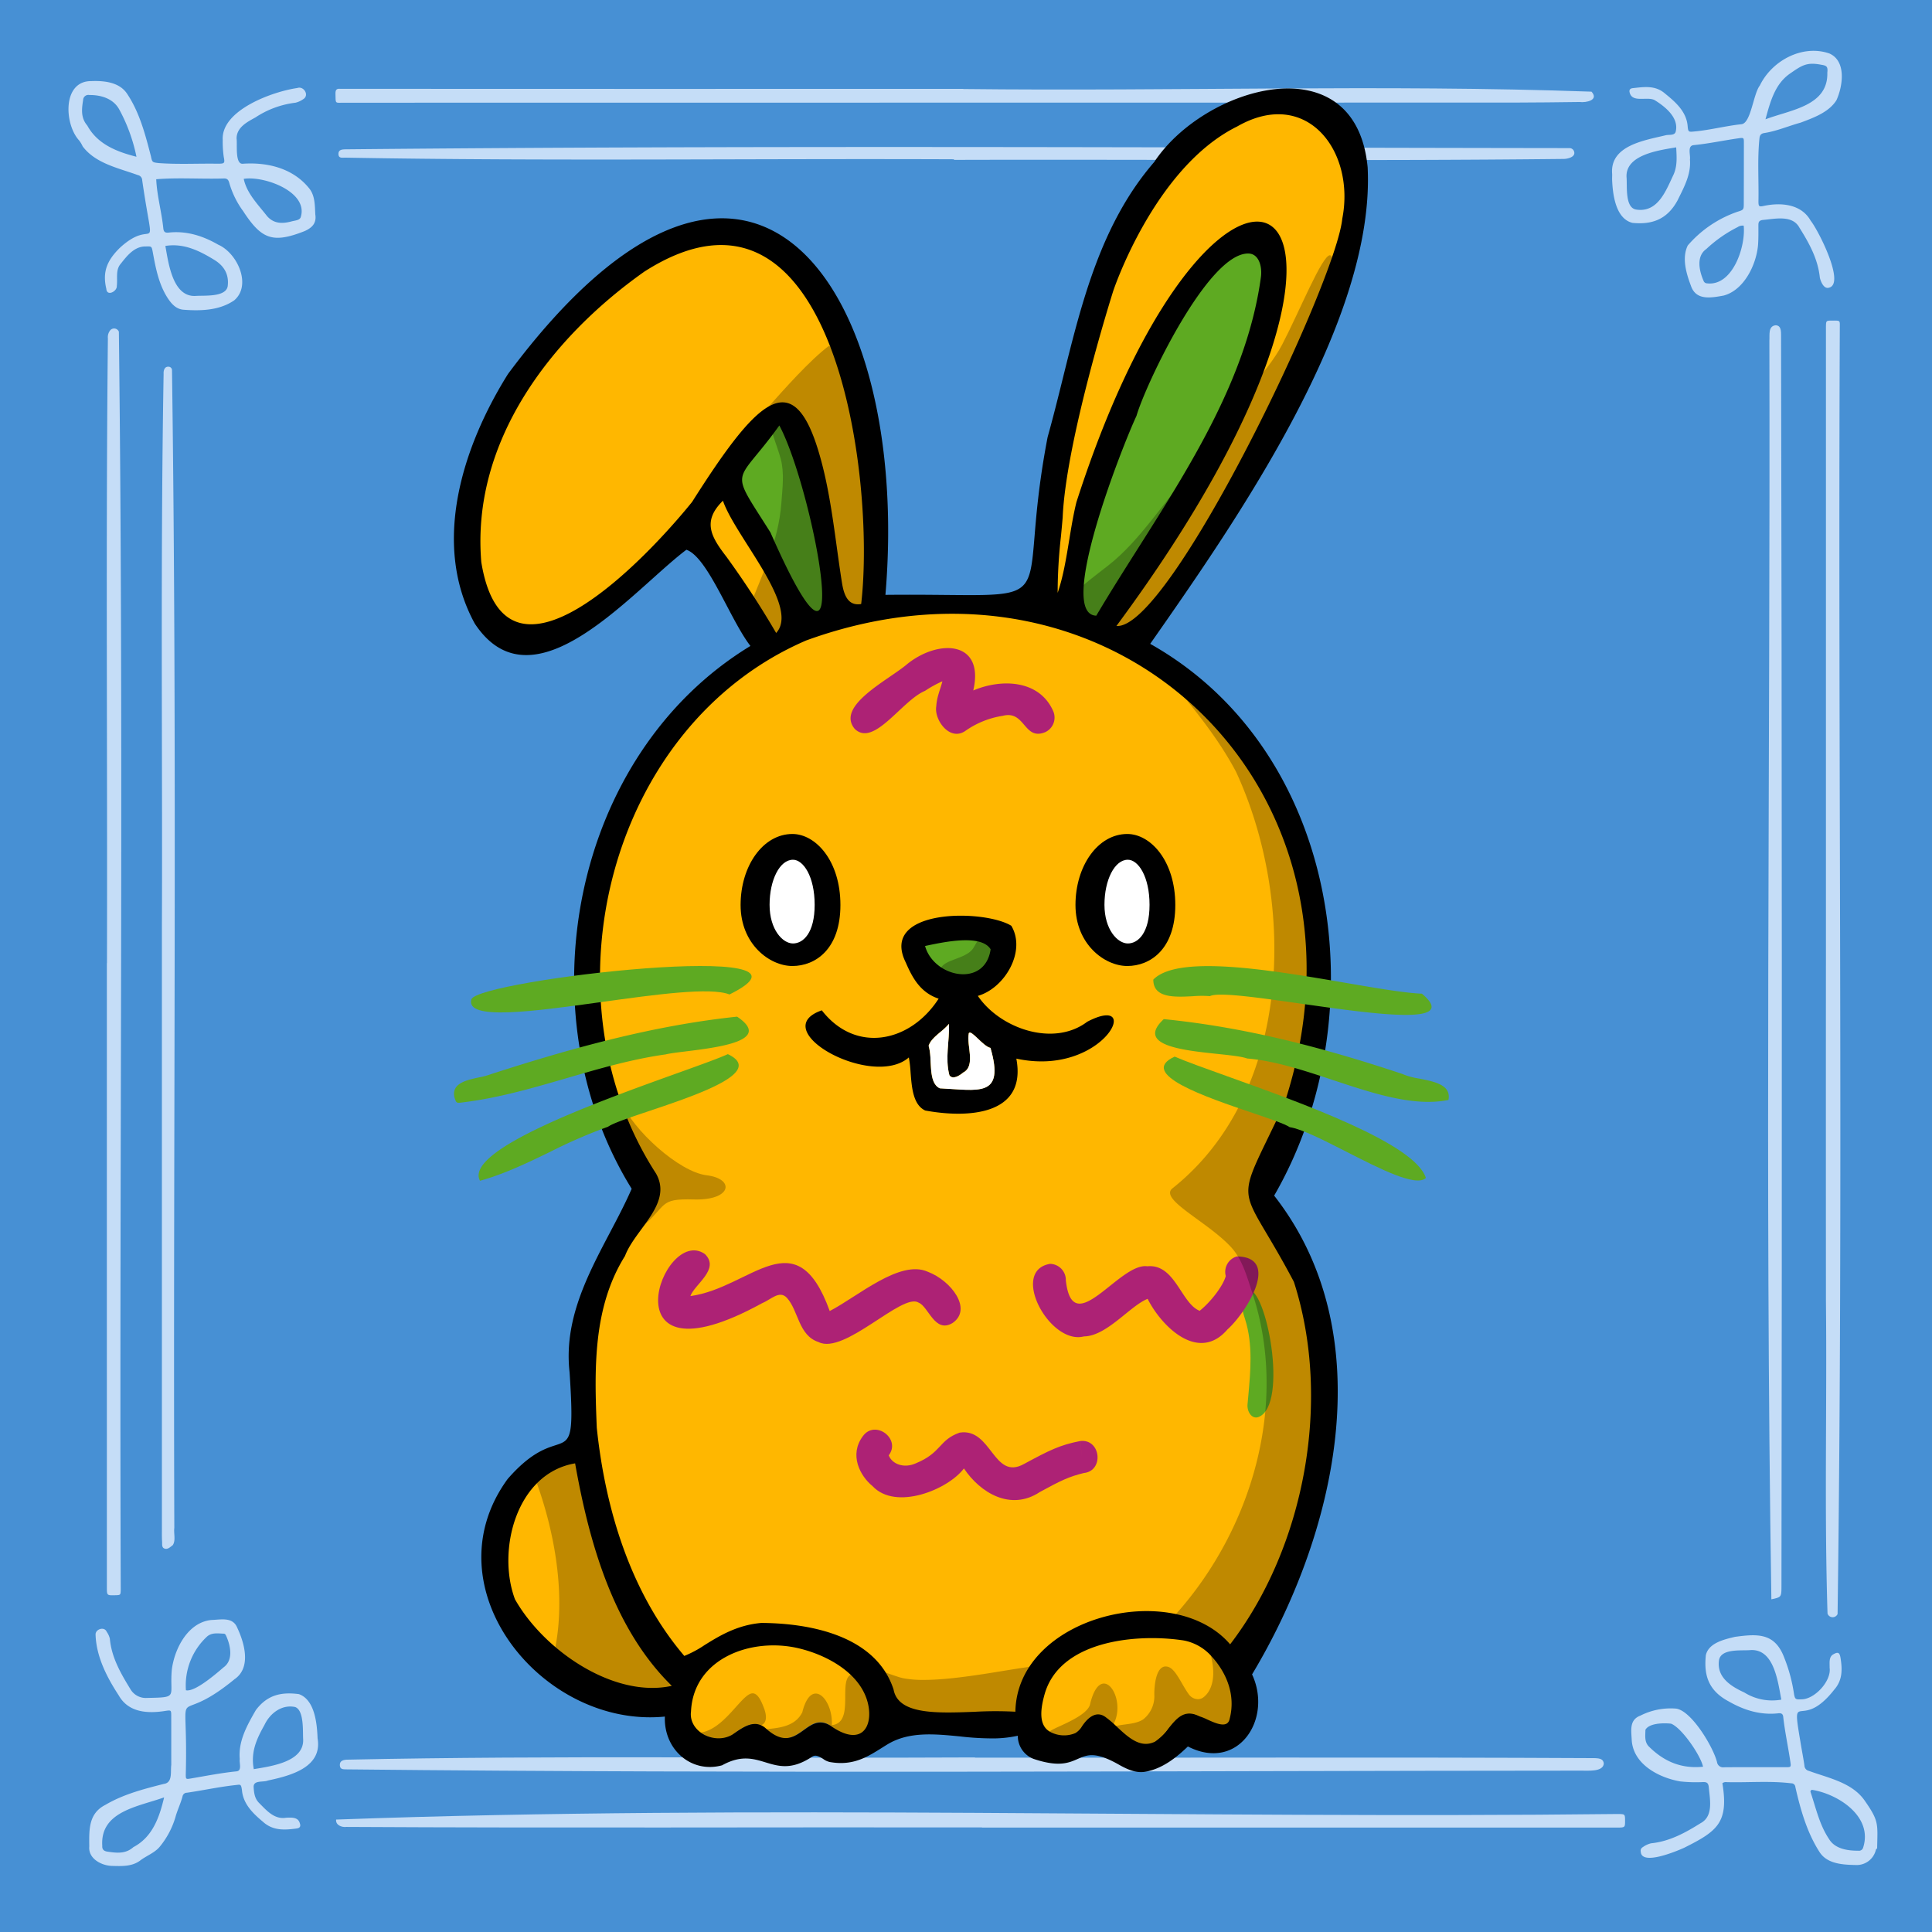 <svg width="600" height="600" viewBox="0 0 600 600" xmlns="http://www.w3.org/2000/svg" xmlns:xlink="http://www.w3.org/1999/xlink">
  <path d="M600,0H0V600H600Z" style="fill: #4790D4"/>
  <g>
    <path d="M582.96,574.083c-.379.102-.379.434-.478.731a6.119,6.119,0,0,1-6.121,4.386c-3.94-.093-8.814-.273-11.239-3.959-3.939-6.088-5.963-13.247-7.562-20.283a1.221,1.221,0,0,0-1.27-1.136c-6.645-.81-13.418-.179-20.113-.362a1.652,1.652,0,0,0-1.27.342c1.977,12.204-1.485,14.852-11.899,20.05-2.427,1.094-13.254,5.625-13.451,1.217a1.246,1.246,0,0,1,.632-1.418,7.216,7.216,0,0,1,2.563-1.196c5.726-.575,10.628-3.269,15.37-6.241,4.11-2.174,2.883-7.457,2.539-11.336-.153-1.154-.616-1.453-1.687-1.441a45.21,45.21,0,0,1-7.182-.207c-6.669-1.162-14.589-5.347-15.043-12.823-.144-3.021-.802-6.283,2.666-7.595a20.826,20.826,0,0,1,11.132-2.185c4.805.678,11.545,11.996,12.687,16.603a1.886,1.886,0,0,0,.25.709,1.92,1.92,0,0,0,.505.557,1.915,1.915,0,0,0,1.433.347c6.394-.059,12.789-.012,19.184-.022,1.58-.002,1.655-.047,1.412-1.647-.68-4.65-1.694-9.256-2.213-13.928-.088-.942-.53-1.222-1.394-1.179-5.602.655-10.733-.921-15.549-3.684-6.572-3.504-7.704-8.457-7.092-14.366.869-3.798,5.713-4.885,9.017-5.674,7.158-.98,12.461-1.247,15.357,6.542a49.553,49.553,0,0,1,2.946,10.828c.326,2.036.461,2.129,2.419,2.026,4.071-.027,9.295-5.707,8.698-9.816.041-1.398-.326-3.317,1.121-4.145,1.409-.813,1.975-.647,2.25,1.023.581,3.528.697,6.958-1.939,9.936-10.439,13.344-13.396-.883-10.53,16.011.396,2.518.908,5.018,1.271,7.541a1.75,1.75,0,0,0,1.376,1.67c6.023,2.216,13.295,3.568,17.248,9.1C583.581,565.608,583.115,566.272,582.96,574.083Zm-29.75-46.247c-1.071-5.491-2.203-15.799-9.553-15.386-2.88.258-9.411-.611-9.836,3.358-.626,5.199,3.833,7.944,7.896,9.808A16.274,16.274,0,0,0,553.21,527.836Zm9.485,28.003c-.52.255-.461.548-.398.744,1.672,4.968,2.776,10.175,5.745,14.572,1.86,3.079,5.83,3.616,9.102,3.601a1.332,1.332,0,0,0,1.47-.96C581.73,564.146,570.879,557.137,562.695,555.839Zm-33.8-7.169c-.732-3.506-6.651-12.138-9.944-13.368-2.193-.252-6.788-.219-7.952,1.912-.01,1.816-.377,3.742,1.101,5.21C516.683,546.978,522.086,549.38,528.895,548.67Z" style="fill: #C5DDF7"/>
    <path d="M567.062,299.88q.003-99.198.002-198.396c.031-1.909.032-1.92,1.994-1.921,2.579-.001,2.311-.125,2.311,2.342-.596,133.073,1.126,266.395-.69,399.349a1.681,1.681,0,0,1-3.124-.15c-1.017-32.175-.145-64.608-.492-96.869q-.037-52.177-.006-104.355Z" style="fill: #C5DDF7"/>
    <path d="M33.222,299.151c.17-64.685-.383-129.378.283-194.059a3.45,3.45,0,0,1,.685-2.47,1.592,1.592,0,0,1,2.73.399c1.554,130.067.098,260.507.578,390.695-.054,1.663-.062,1.663-1.798,1.702-2.5.057-2.511.057-2.511-2.444q-.009-96.912-.003-193.823Z" style="fill: #C5DDF7"/>
    <path d="M299.179,27.642c64.924.748,130.43-1.471,195.078.824,2.384,2.616-1.629,3.483-3.716,3.211-6.713.073-13.426.18-20.139.181q-181.796.035-363.591.04c-2.832 0-2.557.453-2.628-2.761-.025-1.089.232-1.683,1.45-1.553q96.762.05,193.546.011Z" style="fill: #C5DDF7"/>
    <path d="M302.789,545.852c64.115.074,128.231-.18,192.346.151,2.077.04,2.804.463,2.941,1.693-.224,2.659-4.931,2.16-7.09,2.193-127.82.06-255.678.952-383.481-.395-.806-.044-1.879.109-1.96-1.219-.066-1.085.491-1.677,2.041-1.791,65.034-1.376,130.144-.344,195.203-.7Z" style="fill: #C5DDF7"/>
    <path d="M304.959,567.522c-65.796-.099-131.593.217-197.387-.156-1.42.184-3.387-.545-3.189-2.282,130.88-4.788,265.902-.188,398.138-1.732,2.153.033,2.152.035,2.157,2.074.005,2.135.005,2.145-2.571,2.146q-98.574.004-197.148.003Z" style="fill: #C5DDF7"/>
    <path d="M50.282,287.308c.22-49.148-.489-112.941.53-171.171-.067-1.011.241-2.313,1.511-2.253a1.098,1.098,0,0,1,1.095,1.065c1.654,119.814.314,239.703.717,359.542-.235,1.764.519,3.909-.497,5.39-.761.537-1.514,1.398-2.543,1.04-.926-.323-.699-1.357-.751-2.105-.094-1.353-.06-2.716-.06-4.075C50.281,415.572,50.282,356.403,50.282,287.308Z" style="fill: #C5DDF7"/>
    <path d="M550.116,496.682c-2.039-129.965-.316-260.658-.619-390.861.137-1.758-.457-4.49,1.899-4.807,2.128.027,1.652,2.677,1.733,4.093q.402,193.586.121,387.17,0,.48-.004.959C553.225,495.919,553.081,496.078,550.116,496.682Z" style="fill: #C5DDF7"/>
    <path d="M296.259,49.466c-62.998-.262-126.01.624-188.999-.508-.865-.018-2.156.343-2.148-1.173.006-1.33,1.159-1.375,2.104-1.41,126.696-1.244,253.447-.533,380.147-.378a1.503,1.503,0,0,1,1.532,1.247c.348,1.687-2.458,2.182-3.633,2.119-62.995.689-126.003.103-189.003.287Z" style="fill: #C5DDF7"/>
    <path d="M500.655,55.768c0-1.055.043-1.539-.006-2.014-.518-8.674,10.315-10.198,16.741-11.773,1.048-.207,2.581.136,2.985-.993,1.17-4.361-3.213-7.856-6.52-9.9-2.399-1.254-7.2,1.09-7.812-2.664-.047-.77.485-.99,1.043-1.05,3.49-.375,7-.958,10.017,1.693,3.262,2.637,6.659,5.612,7.011,10.109.177,1.901.302,1.825,2.228,1.642,4.855-.462,9.585-1.709,14.428-2.238,3.006-.199,3.7-9.37,5.76-12.024,3.761-7.765,13.294-12.859,21.626-9.937,5.289,2.364,4.175,10.099,2.167,14.506-2.368,3.766-7.112,5.448-11.134,6.966-3.768,1.029-7.378,2.619-11.263,3.224-1.077.168-1.417.695-1.52,1.731-.658,6.431-.177,12.938-.305,19.399.007,1.688.137,1.85,1.788,1.477,5.327-1.107,11.565-.525,14.442,4.643,2.234,2.708,10.823,19.485,5.712,20.767-1.614.554-2.602-1.879-2.874-3.096-.582-5.816-3.352-10.766-6.364-15.569-2.201-4.014-7.587-2.672-11.417-2.352-1.058.174-1.304.617-1.304,1.556-.001,2.157.047,4.324-.132,6.469-.614,6.09-4.417,13.807-10.679,15.455-3.931.713-8.598,1.614-10.16-3.094-1.452-3.843-2.849-8.63-.963-12.468a35.757,35.757,0,0,1,15.477-10.482c1.927-.586,1.917-.665,1.922-2.679q.025-9.353.03-18.706c.001-1.567-.024-1.658-1.604-1.426-4.66.655-9.27,1.664-13.956,2.13-2.105.167-.96,3.069-1.192,4.487.382,4.64-1.871,8.649-3.839,12.654-3.29,6.095-8.118,7.576-13.982,7.01C501.591,67.936,500.825,59.924,500.655,55.768ZM520.556,45.761c-5.3.897-15.774,2.26-15.42,9.248.258,2.7-.591,9.643,3.103,10.089,6.711.944,9.18-6.01,11.517-10.921C520.941,51.495,520.713,48.752,520.556,45.761Zm27.73-8.711c7.786-2.961,19.48-4.108,19.206-14.483.196-1.765-.116-2.199-1.829-2.444-4.522-.903-6.051.153-9.697,2.683C551.283,26.009,549.824,31.394,548.286,37.049Zm-6.765,33.033a2.728,2.728,0,0,0-1.87.441,41.28,41.28,0,0,0-9.744,6.815c-3.194,2.249-2.212,6.759-.855,9.857a1.159,1.159,0,0,0,1.057.8C538.088,88.969,542.193,76.545,541.521,70.082Z" style="fill: #C5DDF7"/>
    <path d="M98.627,539.858c1.569,9.056-8.54,11.63-15.421,13.092-1.429.631-4.561-.211-4.434,2.062.107,1.777.317,3.512,1.646,4.864,2.333,2.326,4.733,5.237,8.416,4.642,1.59-.082,3.753-.243,4.26,1.663.36.942.105,1.532-.983,1.676-3.7.489-7.301.745-10.405-2.051-3.115-2.6-6.208-5.569-6.565-9.869-.272-2.006-.524-1.716-1.936-1.572-5.086.544-10.081,1.641-15.136,2.381a1.361,1.361,0,0,0-1.365,1.073c-.576,2.244-1.627,4.322-2.235,6.568a26.09,26.09,0,0,1-4.943,9.234c-1.626,1.874-4.119,2.726-6.06,4.233-2.576,1.882-5.749,1.693-8.768,1.619-3.236-.113-7.314-2.274-6.975-6.011-.046-5.107-.3-10.244,4.983-12.932,5.659-3.33,11.908-4.927,18.162-6.52,2.842-.372,2.024-3.814,2.324-5.912-.013-5.117.01-10.234-.015-15.35-.008-1.592-.072-1.667-1.641-1.439-5.574.92-11.6.605-14.643-4.756-3.708-5.667-7.021-12.09-7.215-18.982.022-1.676,2.762-2.511,3.454-.808a6.191,6.191,0,0,1,.984,2.145c.519,5.836,3.374,10.753,6.331,15.583a5.54,5.54,0,0,0,5.212,2.819c9.938-.201,6.957-.155,7.692-8.7.808-6.622,5.036-14.814,12.317-15.51,2.939-.088,6.574-1.029,7.99,2.359,2.294,4.848,4.422,12.447-.804,16.022-19.897,16.377-14.329-2.443-15.158,29.609-.001,1.431.048,1.495,1.51,1.246,4.722-.803,9.425-1.735,14.194-2.219,1.858-.136.863-2.585,1.059-3.817-.502-5.604,2.313-10.54,4.993-15.207,3.614-4.815,8.006-5.666,13.368-4.972C97.779,527.871,98.457,535.321,98.627,539.858ZM78.817,549.426c5.368-.904,15.736-2.255,15.323-9.358-.132-2.471.31-8.963-2.496-9.938-4.145-.872-7.83,1.966-9.531,5.614C79.697,540.037,77.805,544.139,78.817,549.426ZM50.966,558.191c-8.03,2.898-19.91,4.297-19.204,15.082-.081,1.091.53,1.606,1.528,1.756,2.864.432,5.698.796,8.142-1.392C47.249,570.578,49.462,564.636,50.966,558.191Zm6.776-33.268c2.761.649,9.477-5.211,11.681-7.105,3.079-2.22,2.214-6.618.869-9.656-.172-.354-.32-.797-.779-.812-1.891-.062-3.89-.451-5.425,1.094a20.682,20.682,0,0,0-6.346,16.479Z" style="fill: #C5DDF7"/>
    <path d="M48.516,55.664c.227,5.116,1.697,10.195,2.21,15.32.145,1.063.557,1.315,1.508,1.263,5.601-.646,10.732.968,15.536,3.742,5.943,2.584,10.463,12.545,4.996,17.262-4.556,3.171-10.373,3.348-15.696,2.946-2.533-.16-4.045-2.1-5.288-4.09-2.556-4.194-3.476-9.088-4.348-13.853-.336-1.768-.333-1.775-2.168-1.711-3.496-.068-5.787,2.857-7.761,5.364-1.694,1.928-.927,4.568-1.23,6.905.129,1.675-3.1,3.371-3.253.883-1.271-5.313.28-8.861,4.15-12.68,11.215-10.406,10.777,5.056,6.993-20.999a1.678,1.678,0,0,0-1.364-1.644c-5.968-2.189-13.091-3.554-17.123-8.909a9.422,9.422,0,0,0-1.102-1.847c-4.62-4.997-5.268-18.456,3.729-18.429,3.881-.159,8.64.274,11.066,3.783,3.962,5.848,5.745,12.783,7.5,19.549.395,1.912.453,1.908,2.481,2.131,6.052.439,12.149.091,18.216.19,2.174-.005,2.309-.089,1.924-2.095a32.837,32.837,0,0,1-.324-5.246c-.567-9.327,15.637-15.103,23.159-16.163,2.005-.727,3.872,2.28,1.811,3.487a6.905,6.905,0,0,1-2.373,1.074,28.683,28.683,0,0,0-12.442,4.579c-2.585,1.421-5.851,3.079-5.851,6.559.276,1.733-.566,8.076,1.959,7.816,7.648-.527,15.521,1.401,20.514,7.555,1.925,2.272,1.826,5.43,1.977,8.227.424,2.713-1.033,4.1-3.286,5.126-9.969,3.932-13.418,2.552-19.127-6.194a27.655,27.655,0,0,1-4.308-8.772c-.237-.826-.542-1.376-1.594-1.369C62.608,55.654,55.42,55.099,48.516,55.664Zm2.839,20.713c.96,5.319,2.272,15.892,9.367,15.528,2.657-.204,9.335.453,9.986-2.969.485-3.706-1.116-6.362-4.135-8.219C61.906,77.859,57.063,75.461,51.355,76.377ZM42.38,48.681A52.811,52.811,0,0,0,37.091,34.096c-1.836-3.462-5.665-4.623-9.334-4.587a1.621,1.621,0,0,0-1.944,1.576c-.448,2.795-.769,5.504,1.307,7.92C30.239,44.711,36.12,47.105,42.38,48.681Zm33.313,6.863c.94,4.514,4.466,7.997,7.223,11.542,2.145,2.482,4.876,2.416,7.679,1.659,1.023-.276,2.583-.309,2.837-1.433C95.73,59.506,81.95,54.539,75.694,55.544Z" style="fill: #C5DDF7"/>
  </g>


  <path d="M349.086,198.194C379.355,172.44,416.112,83.212,418.5,67,421.649,4.565,359.451,39.5,346.521,81.646c-9.782,28.92-20.007,74.066-22.477,107.932a134.353,134.353,0,0,0-53.666.259c.299-4.406.323-9.483.343-13.804a85.217,85.217,0,0,1,.279-9.032c1.618-37.222-20.521-120.533-71.5-85.001C177.49,97.951,156.13,121.696,149,148.501c-13.166,69.737,37.33,48.25,65.572,13.883a73.616,73.616,0,0,0,7.427,12.116c1.776,1.243,5.276,6.082,9.34,11.7,3.316,4.584,7.007,9.686,10.443,13.778-18.977,9.866-34.608,25.498-43.165,47.379C185.382,274.724,179.026,304.802,186.5,334c.988,5.662,4.123,11.05,7.23,16.389,3.862,6.637,7.68,13.197,7.269,20.111C185.466,390.728,179,417.07,182,442.5c.315,2.442.734,5.028,1.253,7.722A13.832,13.832,0,0,0,179,452c-13.232-.425-24.634,22.05-23.5,34-.965,22.878,34.5,44,55.5,39.5a27.587,27.587,0,0,0,4.056-1.406A19.051,19.051,0,0,0,213.499,531c-1.348,5.463,7.255,10.089,12.001,9,1.377-.387,2.344-1.603,3.675-2.445,2.83-1.791,5.286-3.298,8.325-.555,5.488,5.041,9.117,2.425,12.217.19l.018-.013c2.689-1.938,5.235-3.773,8.946-.586,9.059,5.973,13.652,1.779,14.691-4.628,4.436-.137,10.888.38,17.709.927,10.604.85,22.1,1.771,28.294.417.445,5.732,13.744,9.976,17.125,6.194.196-.382.406-.829.63-1.306,1.339-2.848,3.193-6.792,5.87-4.695.989.77,2.018,1.733,3.09,2.737,3.485,3.263,7.421,6.949,11.91,5.763a15.427,15.427,0,0,0,4.621-4.338c2.48-3.047,4.843-5.95,9.379-3.662a21.999,21.999,0,0,1,2.326.884c2.737,1.146,6.259,2.621,7.674.616,2.507-7.432,2.297-15.221-.517-21.082,8.085-6.022,16.407-21.971,19.388-31.412,13.59-33.034,15.433-75.369-6.498-105.648-8.94-8.58-2.087-16.977,2.403-25.513L398,349.5c6.943-16.05,10.051-34.025,10.369-51.505C407.808,257.829,384.728,217.202,349.086,198.194Z" style="fill: #FFB700;fill-rule: evenodd"/>
  <g>
    <path d="M358.814,167.242c22.447-36.005,52.096-83.561,32.418-89.218C366.964,71.047,329,179.5,335.497,189.871s8.978,3.389,9.503,0C348.734,183.408,353.578,175.639,358.814,167.242Z" style="fill: #5EAA22"/>
    <path d="M387.43,436.151c-.198,2.25,1.361,4.737,3.459,3.898,9.357-3.742,2.373-40.632-3.453-39.578-3.379.612-1.793,5.99-.755,9.263,2.461,7.759,1.698,16.057.955,24.149Q387.532,435.02,387.43,436.151Z" style="fill: #5EAA22"/>
    <path d="M257.5,187.001c.834,2.673-7.495,5.609-8,2.5-2.88-7.835-7.049-15.223-11.15-22.493q-.426-.755-.85-1.507c-1.613-2.61-3.034-4.787-4.246-6.644-3.292-5.043-5.045-7.728-4.904-10.309.159-2.937,2.768-5.74,8.345-11.734,1.665-1.79,3.596-3.865,5.805-6.313,7.955,9.339,10.58,27.4,12.857,43.067C256.056,178.379,256.722,182.964,257.5,187.001Z" style="fill: #5EAA22"/>
    <path d="M299.9,291.325c-1.253-.086-2.441-.168-3.4-.324-.26.059-.798.121-1.496.202-2.768.319-8.051.928-8.504,2.798,2.284,5.496,8.345,10.532,14.5,9,4.01-.352,6.581-4.527,7.5-8C308.735,291.935,303.976,291.607,299.9,291.325Z" style="fill: #5EAA22"/>
  </g>
  
  <g>
    <path d="M287.267,214.556c-7.216,2.99-15.903,17.631-21.841,11.783-5.97-7.213,10.673-15.22,16.408-20.179,9.756-7.771,24.004-7.166,20.424,8.273,8.485-3.615,20.338-3.488,24.762,6.27a5,5,0,0,1-2.379,6.659c-6.729,2.801-6.184-6.888-13.216-5.059a27.373,27.373,0,0,0-11.577,4.651c-4.901,3.463-9.831-3.481-9.078-7.642.17-2.992,1.323-5.348,1.894-7.73A35.805,35.805,0,0,0,287.267,214.556Z" style="fill: #AD2275;fill-rule: evenodd"/>
    <path d="M218.923,389.463c4.774,4.691-3.254,9.412-4.519,13.049,18.906-2.574,32.799-24.325,43.273,4.641,8.713-4.506,21.828-16.13,30.486-12.185,7.244,2.748,13.952,11.601,7.661,15.902-5.542,3.366-7.453-5.179-10.578-6.338-4.98-3.209-23.049,16.343-31.038,12.257-6.265-2.031-6.194-9.765-9.848-13.753-2.323-2.45-4.885.553-7.842,1.766C187.494,431.677,205.712,380.135,218.923,389.463Zm38.215,17.806h0Z" style="fill: #AD2275;fill-rule: evenodd"/>
    <path d="M384.13,390.193c13.894.209,2.68,17.725-2.94,22.685-9.006,10.486-20.482-.955-24.782-9.514-5.481,2.171-12.682,11.588-19.788,11.671-10.65,2.754-23.11-20.432-10.507-22.535a5.003,5.003,0,0,1,4.89,5.109c2.083,19.033,16.604-5.611,25.32-4.352,8.617-.855,10.51,11.617,16.253,13.821,3.548-2.851,7.295-7.812,8.098-10.785A4.998,4.998,0,0,1,384.13,390.193Z" style="fill: #AD2275;fill-rule: evenodd"/>
    <path d="M276.004,451.972c3.922-5.137-4.223-11.206-8.021-5.972C263.622,451.814,267.1,458.369,270.974,461.526c7.227,7.726,23.453,1.081,28.382-5.49,5.05,7.559,14.519,13.359,23.607,7.305,6.588-3.604,9.093-4.769,13.603-5.875,6.387-.643,5.319-10.685-1.081-9.941l.496,4.962c-.5-4.967-.491-4.962-.506-4.961-6.329,1.226-9.6,2.877-17.473,7.133-9.534,5.289-10.008-11.342-19.997-9.736-6.521,2.3-5.497,6.207-13.606,9.532C280.788,456.08,277.083,454.757,276.004,451.972Zm21.689,2.451.095.062Zm-21.692-2.496v0Z" style="fill: #AD2275;fill-rule: evenodd"/>
  </g>


  <g style="opacity: 0.25">
    <path d="M413.025,79.273c-2.431,0-9.556,17.64-14.849,27.757-2.385,4.56-5.789,8.498-8.914,12.587-10.801,14.137-20.309,27.791-31.349,41.581-4.201,5.247-8.584,10.409-13.892,14.532-7.439,5.78-16.978,12.793-13.021,15.27l18.463,4.912c10.527-9.364,17.748-21.833,26.537-32.912C393.723,142.819,411.595,115.525,413.5,87.5c.674-5.889.41-8.228-.475-8.228"/>
    <path d="M177.285,453.807c-4.611,0-9.005,3.967-10.785,6.192,5.755,15.743,9.217,35.199,5.914,51.847,8.488,8.158,20.59,13.087,29.5,13.087A15.858,15.858,0,0,0,209,523.5c-17.349-18.047-25.74-45.162-30-69.5a7.609,7.609,0,0,0-1.715-.193"/>
    <path d="M376,513.999c1.872,7.116.113,11.37-2.308,13.149a2.791,2.791,0,0,1-1.672.548A3.589,3.589,0,0,1,369.2,526.187c-2.171-2.953-4.016-7.76-6.365-8.512a2.701,2.701,0,0,0-.824-.138c-2.852,0-3.577,5.426-3.522,8.835a9.172,9.172,0,0,1-3.366,7.526c-2.257,1.606-5.849,1.471-8.664,2.141,2.558,2.381,3.028,5.86,8.551,5.86q.119,0,.24-.002.096.003.19.003c3.069,0,5.192-2.446,7.241-4.891,2.049-2.446,4.023-4.891,6.794-4.891a6.243,6.243,0,0,1,3.031.885c1.672.596,5.201,2.877,7.504,2.877A1.887,1.887,0,0,0,382,534.499c.842-3.318,2.507-10.354,1.047-13.45a14.761,14.761,0,0,0-7.047-7.05"/>
    <path d="M366.476,214.896c6.411,7.796,12.669,15.869,17.397,24.818,18.79,40.622,17.502,99.829-19.853,129.413-3.929,3.443,10.949,10.248,18.263,18.15,3.574,3.861,4.978,9.243,6.633,14.237,11.365,34.279-.015,73.358-23.916,99.986,4.774,1.195,9.926,2.16,13,6.5L380.5,510a2.447,2.447,0,0,0,1.676.954c2.004,0,2.981-4.718,4.842-6.332,17.648-30.057,27.482-62.122,16.394-102.866-2.943-12.296-13.19-21.137-13.912-33.256,23.912-38.34,24-87.5-.168-127.13a90.709,90.709,0,0,0-22.856-26.474"/>
    <path d="M257.5,107.36c-6.099,4.574-14.092,13.677-19,19.14,0,5.894,2.699,11.273,3.953,15.976,1.181,4.43.535,9.227.201,13.799-.855,11.729-6.033,22.4-10.3,33.236-1.241,3.034,1.19,5.528.903,8.626,1.27,1.325,2.011,1.737,2.711,1.737.812,0,1.569-.553,3.032-.874l28.5-9.489c13-9.85,2.883-69.523-10-82.151"/>
    <path d="M321,517.5c-7.797.885-23.15,4.21-34.126,4.21a33.357,33.357,0,0,1-6.345-.517c-1.862-.369-6.106-2.097-6.805-2.097-.182,0-.124.117.276.404,2.961,2.876,3.145,10.242,5.798,11.525,7.586,1.179,12.067,2.19,17.605,2.19A71.162,71.162,0,0,0,311.323,531.578a9.212,9.212,0,0,0,2.724.513c5.313,0,1.748-8.624,6.953-14.591"/>
    <path d="M264.5,520c-4.494,1.507,1.174,15.034-6.169,15.753.28-5.006-2.322-9.805-4.99-9.805-1.557,0-3.137,1.635-4.18,5.817C247.024,536.018,242.373,536.628,238,537a9.413,9.413,0,0,0,7.538,3.784A5.989,5.989,0,0,0,250.5,538.5c1.368-1.898,2.775-2.549,4.217-2.549a12.188,12.188,0,0,1,4.848,1.553,12.437,12.437,0,0,0,5.077,1.553,5.641,5.641,0,0,0,3.772-1.488C273.221,532.272,269.508,523.929,264.5,520"/>
    <path d="M193.04,342.399c2.424,10.283,5.46,26.101,3.96,40.601,10.331-7.983,7.118-10.532,16.508-10.531.608,0,1.27.011,1.992.031.289.008.57.012.847.012,11.044,0,11.696-6.477,3.153-7.512-8.757-1.061-22.996-14.227-26.46-22.601"/>
    <path d="M308.735,288c-3.019 0-4.588,3.271-6.384,6.306-2.406,4.068-11.166,3.414-10.32,8.063.222,1.221,1.634,2.322,4.468,2.33.052.001.103.002.156.002,6.441,0,17.847-10.536,12.783-16.645a4.532,4.532,0,0,0-.703-.056"/>
    <path d="M233.738,525.88a1.819,1.819,0,0,0-.629.117c-3.372,1.236-8.391,10.969-15.43,12.06a11.735,11.735,0,0,0,6.165,2.125c2.395,0,4.173-1.156,5.867-2.312,1.693-1.156,3.302-2.313,5.357-2.313a5.911,5.911,0,0,1,1.435.182c1.783-.808,1.563-3.154.761-5.259-.711-1.865-1.803-4.6-3.526-4.6"/>
    <path d="M342.829,522.843c-1.565 0-3.228,1.815-4.336,6.588-1.34,4.507-14.892,8.163-12.05,8.565a11.143,11.143,0,0,0,5.212,1.548c2.839,0,4.647-1.712,6.106-3.424,1.459-1.712,2.57-3.424,4.016-3.424,1.02 0,2.208.853,3.803,3.158,3.253-5.384.458-13.011-2.751-13.011"/>
  </g>
  <g><!--filter-->
    <path d="M255.22,313.771c-17.644,6.102,15.658,24.554,27.029,14.625a38.172,38.172,0,0,1,.543,4.687c.364,4.691.779,10.048,4.548,11.796,12.825,2.375,31.665,1.728,28.291-16.115,27.161,5.887,39.808-20.743,22.024-11.454-10.422,7.921-27.056,2.154-33.98-8.027,8.367-2.384,15.106-13.881,10.395-21.778-8.481-5.212-41.19-5.439-32.759,11.442,2.081,4.834,4.593,9.336,10.19,11.196C282.77,323.732,265.756,327.341,255.22,313.771Zm36.781,6.74a20.729,20.729,0,0,0,2.696-2.547,52.993,52.993,0,0,1-.228,5.87c-.258,3.382-.513,6.743.37,10.068,1.026,1.516,3.241.056,4.311-.859,2.563-1.336,2.192-4.53,1.832-7.625a15.775,15.775,0,0,1-.12-4.561c.347-.668,1.52.44,2.889,1.734,1.282,1.211,2.735,2.584,3.843,2.815,4.007,13.845-2.044,13.443-11.818,12.793-1.244-.082-2.549-.169-3.901-.231-2.52-1.131-2.699-4.773-2.87-8.237a20.523,20.523,0,0,0-.618-4.981C288.955,323.066,290.459,321.805,292.001,320.511Zm15.646-25.699c-1.71,11.989-17.612,8.82-20.363-1.026l.283-.06c5.881-1.246,17.182-3.641,20.08,1.086Z" style="fill: #000;fill-rule: evenodd"/>
    <path d="M347.43,548.002c2.511,1.426,5.271,2.712,8.122,2.249,5.185-.84,9.639-4.26,13.357-7.868,15.622,7.999,26.39-8.515,19.933-22.385,25.588-42.584,41.066-104.924,6.86-148.684,32.168-55.664,20.876-137.929-38.496-171.363,27.015-38.616,69.89-100.168,67.532-147.958-3.675-39.014-50.751-25.229-66.283-1.676C342.037,69.261,335.991,93.63,330.049,117.58c-1.515,6.107-3.024,12.188-4.696,18.144-5.676,29.5-2.969,41.381-7.582,46.09-4.207,4.295-14.502,2.627-42.793,2.921,8.03-94.714-41.765-170.012-117.211-68.597-14.059,22.442-23.898,52.728-10.322,77.522,14.743,22.303,37.892,1.557,54.942-13.724,3.989-3.575,7.645-6.851,10.78-9.207,4.144,1.429,8.376,9.468,12.506,17.314,2.51,4.768,4.983,9.464,7.375,12.563-55.711,33.893-70.566,114.199-36.879,168.578-1.963,4.512-4.337,9.022-6.744,13.596-7.043,13.379-14.37,27.299-12.534,43.399,1.348,20.791.416,21.095-4.467,22.682-3.141,1.021-7.918,2.574-14.773,10.455-24.662,33.828,10.869,77.532,48.831,73.779-.399,10.249,8.254,17.745,17.782,15.13,5.829-3.242,9.675-2.07,13.479-.911,4.061,1.237,8.075,2.459,14.403-1.712,1.144-.808,2.307-.09,3.499.646a5.21,5.21,0,0,0,2.623,1.052c6.801,1.049,11.229-1.738,15.57-4.47.587-.37,1.173-.738,1.763-1.096,6.636-4.029,14.572-3.254,22.554-2.474a87.184,87.184,0,0,0,10.893.613,36.664,36.664,0,0,0,7.039-.822,7.629,7.629,0,0,0,4.89,7.184c7.81,2.622,10.945,1.241,13.702.027C337.62,544.967,340.132,543.86,347.43,548.002Zm34.599-37.341c-17.687-20.627-66.192-8.638-66.693,20.928a116.854,116.854,0,0,0-12.805.032c-11.702.437-23.584.881-25.023-6.924-5.426-16.672-25.707-20.594-41.068-20.678-7.578.65-13.089,4.065-17.62,6.873a33.958,33.958,0,0,1-6.305,3.372c-16.648-19.557-24.538-45.552-27.178-70.852-.751-18.163-1.252-37.378,8.764-53.365,1.041-2.778,3.036-5.499,5.044-8.237,4.044-5.514,8.138-11.097,4.591-17.36-35.573-54.956-14.91-139.028,46.639-165.553,96.692-35.144,180.605,46.994,148.406,144.079-7.879,16.774-11.495,22.39-11.067,27.679.444,5.479,5.228,10.607,14.11,27.422C413.639,434.73,405.295,480.291,382.029,510.661ZM200.099,84.36C259.174,46.567,272.025,148.532,267.444,187.581c-3.783.65-5.266-2.255-5.944-6.482-.597-3.723-1.116-7.484-1.636-11.254-1.407-10.204-2.824-20.474-5.83-30.227-8.195-26.584-19.53-14.56-39.107,16.269-13.949,17.312-58.036,64.18-65.459,18.668C146.328,137.172,170.955,104.966,200.099,84.36ZM416.855,67.933c-2.028,20.026-53.695,127.917-70.137,126.461,102.077-137.886,32.657-178.598-12.425-38.445-.929,3.757-1.589,7.784-2.249,11.808-.937,5.719-1.874,11.434-3.583,16.363a157.079,157.079,0,0,1,1.018-17.451c.189-1.974.377-3.947.541-5.921,1.017-24.121,15.702-70.378,15.702-70.378S358.455,51.993,384.226,39.274C405.761,26.938,420.981,46.886,416.855,67.933ZM353.407,170.318c-4.445,7.014-8.847,13.961-12.947,20.884-12.475-.335,7.989-52.452,12.493-62.066,2.701-9.462,22.168-50.729,34.789-50.4,3.263.085,4.286,4.116,3.844,7.35C387.401,116.678,370.101,143.976,353.407,170.318ZM159.928,496.671c-5.669-15.151.39-39.109,18.678-42.213,4.344,24.498,11.843,51.309,30.029,69.096C190.853,527.471,169.082,512.791,159.928,496.671ZM325.91,537.703c-3.547-2.138-2.634-7.457-1.526-11.447,4.557-16.419,27.525-18.941,42.298-16.934.151.021.296.041.436.06.124.018.244.035.361.053a15.323,15.323,0,0,1,8.925,5.122c4.554,5.027,7.399,11.938,5.472,19.251-.628,3.076-4.26,1.42-7.059.144a17.671,17.671,0,0,0-2.307-.942c-4.645-2.389-7.074.603-9.608,3.724a17.178,17.178,0,0,1-4.233,4.159c-4.487,2.204-8.324-1.377-11.812-4.634a33.863,33.863,0,0,0-3.58-3.059c-2.81-1.997-5.341.197-7.006,2.561-.073.104-.146.209-.219.314a6.027,6.027,0,0,1-2.086,2.15A8.992,8.992,0,0,1,325.91,537.703Zm-98.485,1.012c-5.571,3.272-13.662-.966-12.825-7.226.794-16.609,18.971-23.14,33.691-19.533,9.153,2.242,19.189,8.013,21.289,17.2,1.603,7.015-1.97,13.576-11.616,6.819-3.464-2.176-5.849-.461-8.313,1.312-3.07,2.208-6.263,4.505-11.822-.527-3.285-2.933-6.768-.541-9.773,1.523C227.843,538.429,227.633,538.574,227.425,538.715Zm3.08-390.309c.424-3.414,4.437-6.383,11.528-16.275,10.623,19.832,24.93,96.172-2.769,33.219-6.379-10.128-9.157-13.733-8.759-16.944Zm-4.891,24.516c-4.85-6.277-7.569-11.052-1.098-17.419,1.295,3.784,4.45,8.756,7.776,13.997,6.544,10.31,13.75,21.664,8.75,27.08a280.661,280.661,0,0,0-15.428-23.658Z" style="fill: #000;fill-rule: evenodd"/>
  </g>
  <path d="M294.71,318c.189,5.36-1.25,10.696.142,15.938,1.027,1.518,3.239.053,4.31-.859,3.93-2.047.966-8.452,1.714-12.184.689-1.321,4.42,4.091,6.733,4.547,4.51,15.61-3.748,13.11-15.719,12.56-3.873-1.73-2.218-9.365-3.49-13.214C289.318,322.058,292.693,320.445,294.71,318Z" style="fill: #fff"/>
  <g>
    <path d="M226.552,308.837c-5.947-2.333-22.893.014-39.692,2.341-21.281,2.948-42.327,5.863-40.476-.812C148.449,304.231,262.054,291.308,226.552,308.837Z" style="fill: #5EAA22"/>
    <path d="M212.919,326.528c10.312-1.272,27.054-3.336,15.993-10.798-26.167,2.755-51.368,9.777-76.327,17.817a22.141,22.141,0,0,1-3.8,1.039c-3.981.862-8.582,1.858-7.667,6.155l.043.135c.496,1.559.559,1.755,2.194,1.524,11.189-1.325,21.977-4.467,32.77-7.611,10.087-2.938,20.178-5.878,30.607-7.336C207.929,327.144,210.201,326.863,212.919,326.528Z" style="fill: #5EAA22"/>
    <path d="M435.423,333.496c-24.251-8.073-48.426-14.46-73.999-16.998-8.753,8.131,5.762,9.659,16.669,10.807,4.014.423,7.539.794,9.236,1.424,8.502.684,17.615,3.706,26.686,6.714,12.596,4.177,25.113,8.328,35.809,6.159.952-4.658-4.302-5.696-9.031-6.631A22.455,22.455,0,0,1,435.423,333.496Z" style="fill: #5EAA22"/>
    <path d="M370.486,309.384a32.927,32.927,0,0,1,5.27-.021c2.532-1.33,14.758.41,28.221,2.327,23.018,3.277,49.651,7.068,37.623-3.092-5.293-.207-13.852-1.675-23.552-3.339-22.916-3.93-52.204-8.953-59.873-1.031C358.142,310.021,364.817,309.676,370.486,309.384Z" style="fill: #5EAA22"/>
    <path d="M226.032,327.373c11.694,5.534-9.554,12.67-24.625,17.732-5.986,2.01-10.999,3.694-12.585,4.819a158.509,158.509,0,0,0-18.012,7.818c-7.126,3.448-14.236,6.888-21.751,8.953-5.078-9.571,36.975-24.678,61.576-33.516C217.744,330.625,223.396,328.595,226.032,327.373Z" style="fill: #5EAA22"/>
    <path d="M381.296,334.306c-6.937-2.486-12.822-4.595-16.493-6.163-11.68,5.327,9.57,12.532,24.153,17.476,5.537,1.878,10.113,3.429,11.56,4.428,3.809.586,10.571,4.038,17.628,7.64,10.478,5.349,21.606,11.03,24.681,8.15C439.505,355.164,404.507,342.623,381.296,334.306Z" style="fill: #5EAA22"/>
  </g>


  <g>
    <path d="M365,281.06c0-13.774-7.723-22.06-14.91-22.06-9.118,0-16.09,9.9-16.09,22.06S343.01,300,350.09,300,365,294.835,365,281.06Z"/>
    <path d="M261,281.06c0-13.774-7.723-22.06-14.91-22.06-9.118,0-16.09,9.9-16.09,22.06S239.01,300,246.09,300,261,294.835,261,281.06Z"/>
    <path d="M357,280.99c0-8.735-3.488-13.99-6.734-13.99-4.117,0-7.266,6.278-7.266,13.99,0,7.711,4.069,12.01,7.266,12.01C353.464,293,357,289.724,357,280.99Z" style="fill: #fff"/>
    <path d="M253,280.99c0-8.735-3.488-13.99-6.734-13.99-4.117,0-7.266,6.278-7.266,13.99,0,7.711,4.069,12.01,7.266,12.01C249.464,293,253,289.724,253,280.99Z" style="fill: #fff"/>
  </g>


</svg>